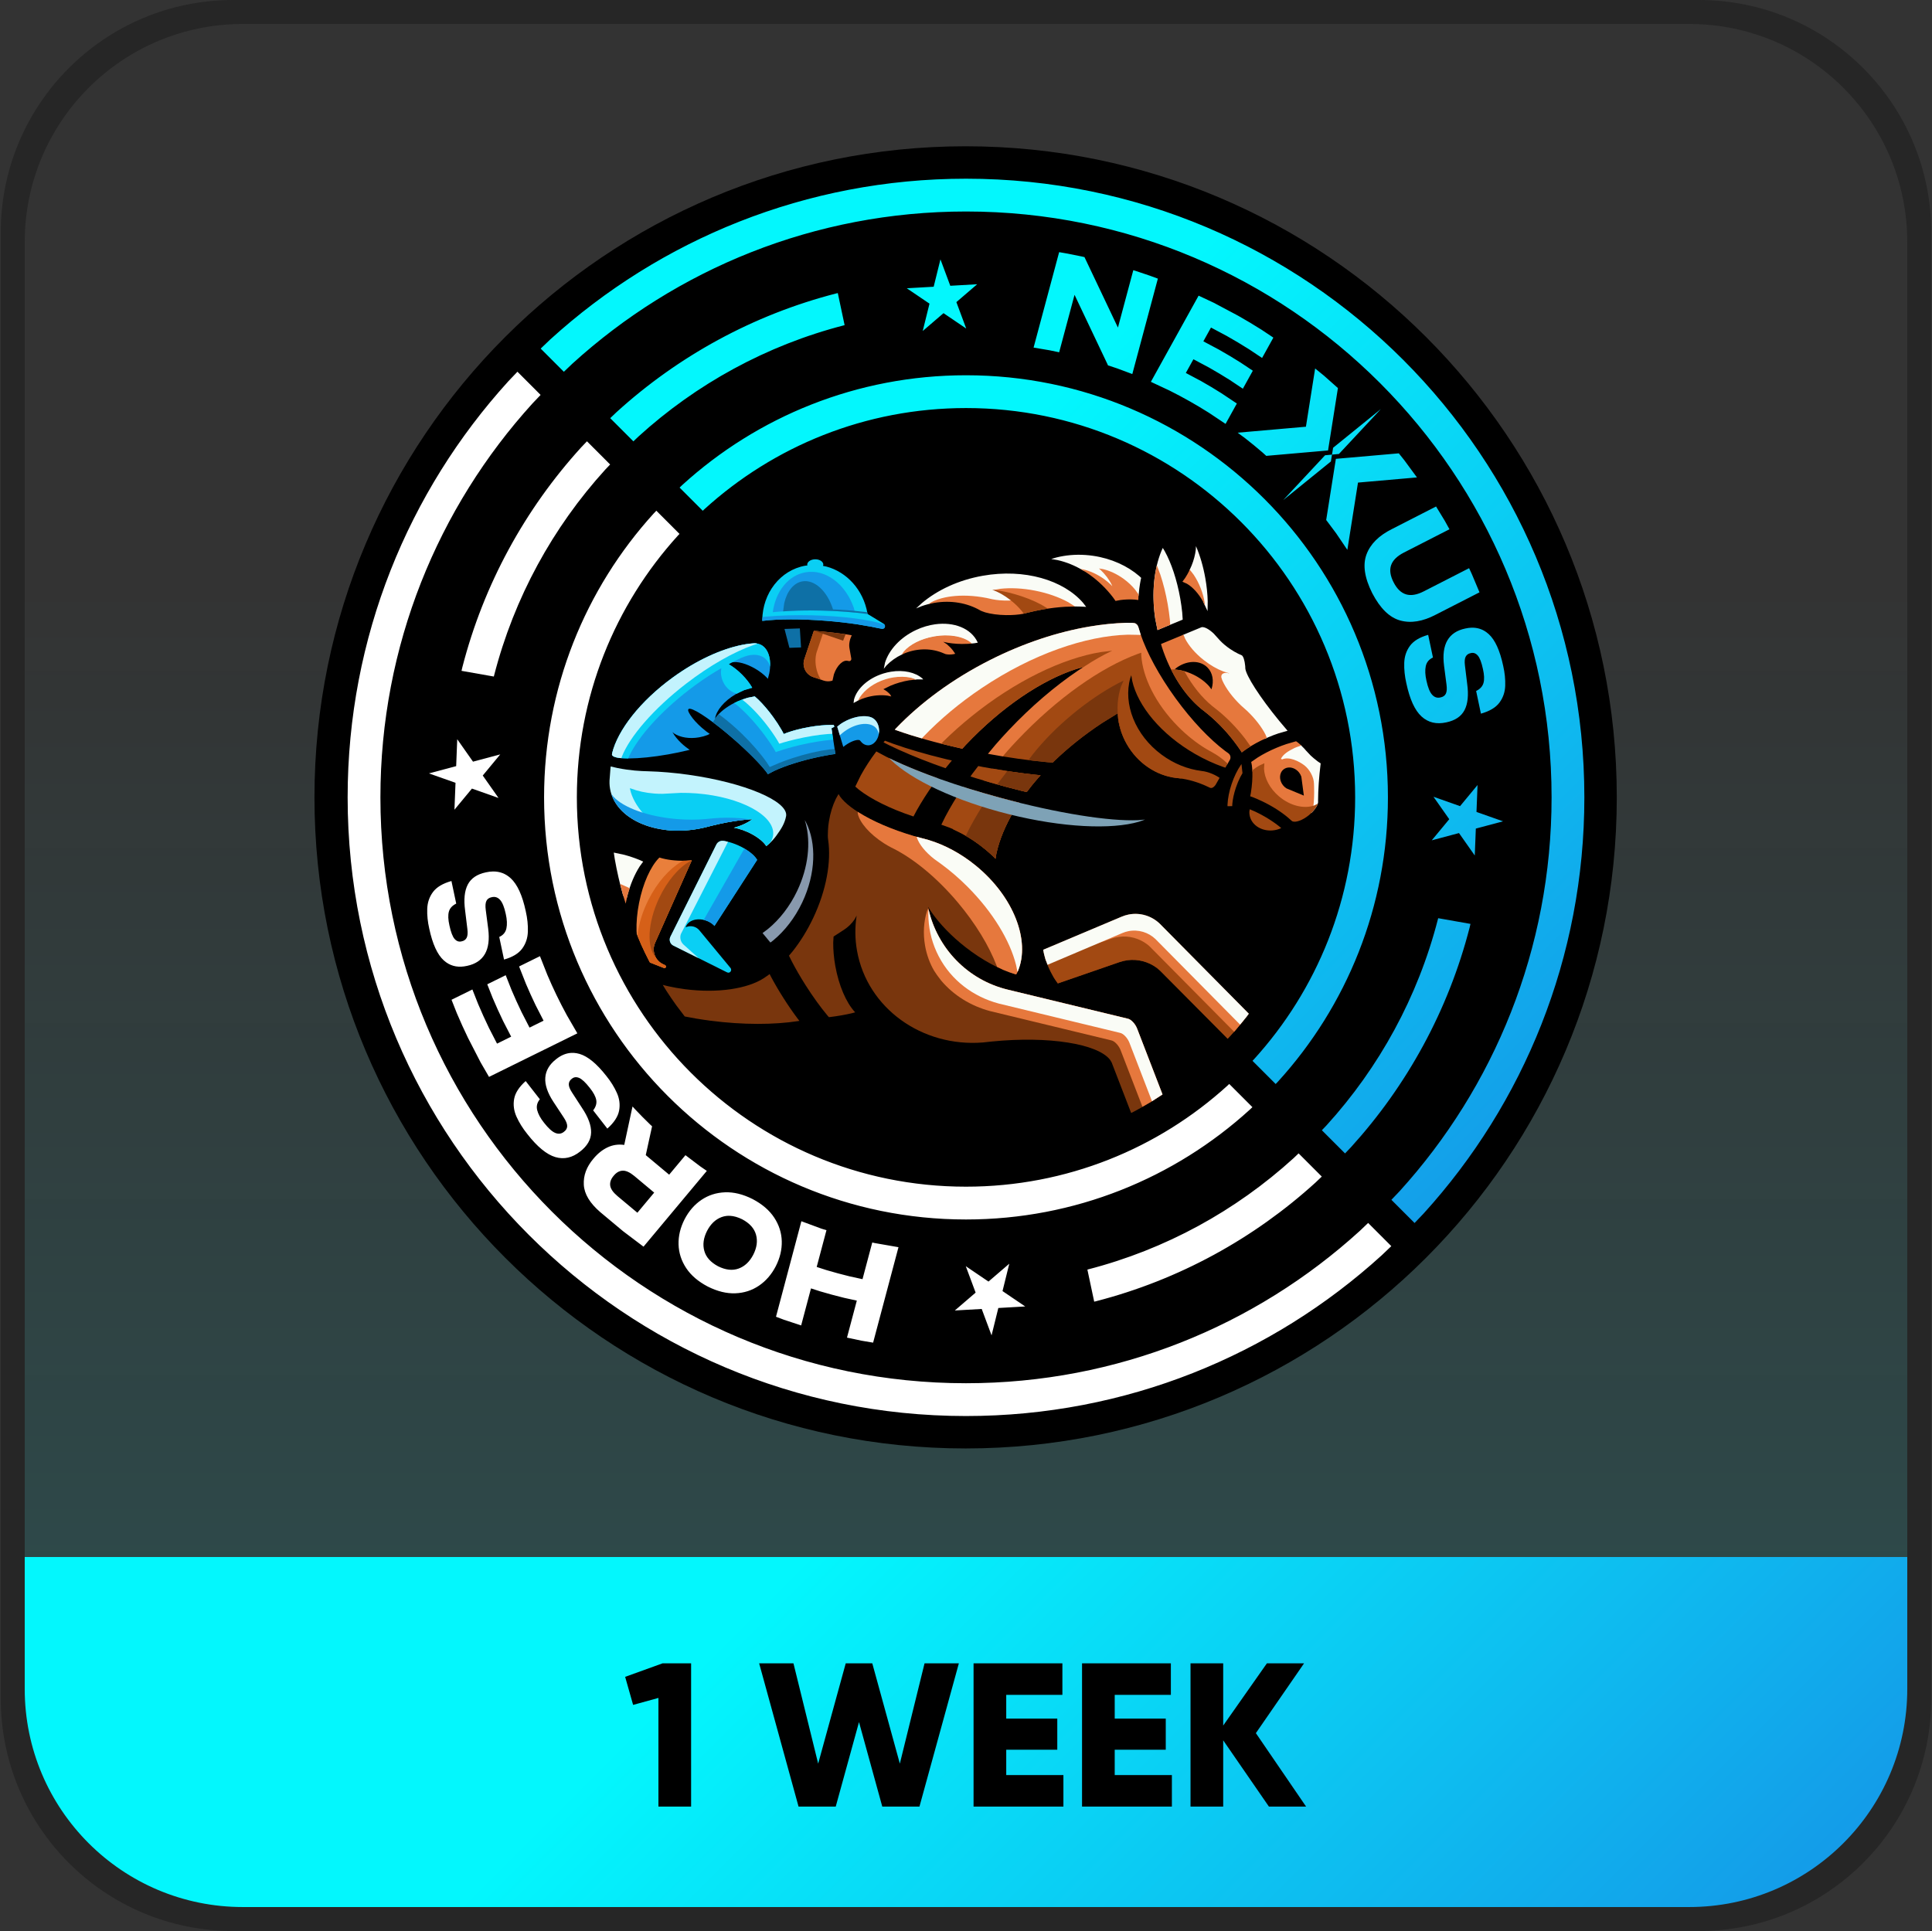 <svg xmlns="http://www.w3.org/2000/svg" xmlns:xlink="http://www.w3.org/1999/xlink" width="2562" height="2561"><rect width="100%" height="100%" fill="#333333" stroke="none"/><defs><linearGradient x1="-537.5" y1="-849" x2="-537.5" y2="1682" gradientUnits="userSpaceOnUse" spreadMethod="reflect" id="fill0"><stop offset="0" stop-color="#03F7FD" stop-opacity="0"></stop><stop offset="0.3" stop-color="#03F7FD" stop-opacity="0"></stop><stop offset="1" stop-color="#03F7FD" stop-opacity="0.149"></stop></linearGradient><linearGradient x1="-1283.75" y1="690.75" x2="208.75" y2="2183.25" gradientUnits="userSpaceOnUse" spreadMethod="reflect" id="fill1"><stop offset="0" stop-color="#03F7FD"></stop><stop offset="0.35" stop-color="#03F7FD"></stop><stop offset="0.95" stop-color="#149AE8"></stop><stop offset="1" stop-color="#149AE8"></stop></linearGradient><linearGradient x1="-1101.25" y1="-626.75" x2="283.25" y2="757.75" gradientUnits="userSpaceOnUse" spreadMethod="reflect" id="fill2"><stop offset="0" stop-color="#03F7FD"></stop><stop offset="0.35" stop-color="#03F7FD"></stop><stop offset="0.95" stop-color="#149AE8"></stop><stop offset="1" stop-color="#149AE8"></stop></linearGradient></defs><g transform="translate(1818 864)"><path d="M-1803-547.129C-1803-713.848-1667.85-849-1501.13-849L426.129-849C592.848-849 728-713.848 728-547.129L728 1380.13C728 1546.84 592.848 1682 426.129 1682L-1501.13 1682C-1667.85 1682-1803 1546.84-1803 1380.13Z" fill="url(#fill0)" fill-rule="evenodd"></path><path d="M-1794 1201 719 1201 719 1391.88C719 1547.14 593.269 1673 438.172 1673L-1513.17 1673C-1668.27 1673-1794 1547.14-1794 1391.88L-1794 1201Z" fill="url(#fill1)" fill-rule="evenodd"></path><path d="M-1508.8-864 434.802-864C605.015-864 743-725.961 743-555.681L743 1388.68C743 1558.96 605.015 1697 434.802 1697L-1508.8 1697C-1679.01 1697-1817 1558.96-1817 1388.68L-1817-555.681C-1817-725.961-1679.01-864-1508.8-864ZM-1496.07-832.194C-1655.76-832.194-1785.21-702.693-1785.21-542.947L-1785.21 1375.95C-1785.21 1535.69-1655.76 1665.19-1496.07 1665.19L422.072 1665.19C581.756 1665.19 711.206 1535.69 711.206 1375.95L711.206-542.947C711.206-702.693 581.756-832.194 422.072-832.194L-1496.07-832.194Z" fill="#262626" fill-rule="evenodd"></path><path d="M-239.264 1342-195.939 1342-195.939 1424.51-137.991 1342-88.708 1342-152.613 1434.56-86 1532-135.283 1532-195.939 1444.06-195.939 1532-239.264 1532ZM-383.119 1342-265.327 1342-265.327 1383.8-339.793 1383.8-339.793 1415.29-272.097 1415.29-272.097 1456.54-339.793 1456.54-339.793 1490.2-263.974 1490.2-263.974 1532-383.119 1532ZM-526.973 1342-409.182 1342-409.182 1383.8-483.648 1383.8-483.648 1415.29-415.952 1415.29-415.952 1456.54-483.648 1456.54-483.648 1490.2-407.828 1490.2-407.828 1532-526.973 1532ZM-811.297 1342-765.805 1342-733.041 1475-696.485 1342-661.283 1342-624.727 1475-591.962 1342-546.47 1342-598.731 1532-648.014 1532-678.884 1419.9-709.753 1532-759.036 1532ZM-939.446 1342-901.536 1342-901.536 1532-944.862 1532-944.862 1387.87-978.439 1397.1-989 1359.91Z" fill-rule="evenodd"></path><path d="M-1401 193.5C-1401-283.398-1014.4-670-537.5-670-60.602-670 326-283.398 326 193.5 326 670.398-60.602 1057-537.5 1057-1014.4 1057-1401 670.398-1401 193.5Z" fill-rule="evenodd"></path><path d="M89.12 353.745 131.979 361.307 130.899 365.992C102.555 476.233 47.673 575.816-26.526 657.512L-34.357 665.732-65.091 634.976-58.699 628.266C10.823 551.72 62.246 458.414 88.803 355.121ZM141.354 177.123 139.948 212.835 175.199 225.277 139.079 234.905 137.673 270.616 116.756 240.855 80.636 250.484 103.829 222.463 82.911 192.702 118.162 205.145ZM132.857-31.509C140.357-31.828 147.033-29.891 152.887-25.7 154.002-24.902 155.087-24.021 156.143-23.06 164.585-15.364 170.989-1.33 175.355 19.043 177.445 28.191 178.343 36.994 178.048 45.451 177.754 53.908 175.191 61.382 170.361 67.874 165.531 74.365 157.357 79.237 145.839 82.488L139.484 52.416C144.77 49.817 148.031 46.239 149.268 41.684 150.505 37.13 150.263 31.047 148.545 23.437 146.608 14.418 144.298 8.393 141.614 5.361 138.93 2.329 135.84 1.269 132.343 2.18 129.256 2.757 127.035 4.294 125.68 6.79 124.324 9.287 123.971 13.171 124.62 18.443L127.624 43.042C129.638 57.767 128.471 69.327 124.123 77.722 119.775 86.117 111.744 91.547 100.03 94.01 86.924 96.94 75.932 94.341 67.053 86.213 58.174 78.085 51.483 63.471 46.978 42.373L46.941 42.198C44.796 32.764 43.863 23.755 44.142 15.172 44.42 6.589 46.945-0.956 51.716-7.463 56.486-13.971 64.538-18.828 75.87-22.035L82.225 8.038C76.992 10.409 73.817 14.219 72.701 19.467 71.585 24.716 71.867 31.086 73.55 38.578 75.489 47.665 78.004 53.921 81.094 57.347 84.184 60.773 87.865 61.983 92.138 60.976 95.616 60.312 98.008 58.655 99.313 56.006 100.618 53.356 100.9 49.266 100.16 43.735L96.941 18.998C95.127 4.7 96.6-6.536 101.361-14.71 106.123-22.884 114.03-28.128 125.083-30.44 127.766-31.047 130.357-31.403 132.857-31.509ZM86.347-192.272 97.923-173.269 104.12-162.069 43.851-131.244C34.735-126.595 29.039-121.013 26.765-114.496 24.491-107.98 25.565-100.413 29.988-91.797 34.416-83.083 39.94-77.731 46.558-75.741 53.177-73.751 61.038-75.093 70.142-79.767L130.145-110.456 133.758-102.657 143.944-78.432 85.967-48.779C68.748-39.721 53.034-37.151 38.826-41.071 24.618-44.991 12.243-57.078 1.703-77.331-8.525-97.744-11.065-114.86-5.917-128.68-0.769-142.5 10.516-153.739 27.94-162.399ZM-51.649-261.062-53.135-251.977-116.414-200.692-60.84-260.209ZM36.935-262.772 44.174-253.737 61.009-230.823-17.178-223.977-31.299-134.754-46.194-156.768-59.357-174.353-46.52-255.465ZM13.103-321.446-42.471-261.929-51.662-261.076-50.176-270.161ZM-536.945-366.321C-227.967-366.321 22.509-115.664 22.509 193.537 22.509 338.475-32.527 470.549-122.827 569.973L-126.351 573.672-157.085 542.916-155 540.728C-71.716 449.028-20.955 327.215-20.955 193.537-20.955-91.642-251.972-322.825-536.945-322.825-670.526-322.825-792.251-272.028-883.884-188.684L-886.071-186.597-916.805-217.353-913.109-220.88C-813.757-311.245-681.778-366.321-536.945-366.321ZM-74.013-375.314-62.307-365.777-43.799-349.334-56.896-266.584-138.829-259.411-143.888-263.988C-151.277-270.354-158.834-276.551-166.555-282.572L-176.775-290.145-86.238-298.072ZM-228.543-471.888-208.357-462.415-201.605-458.823-176.217-445.316C-165.684-439.37-155.334-433.181-145.171-426.757L-129.408-416.239-144.361-389.242-161.601-400.745C-171.337-406.899-181.253-412.829-191.344-418.526L-212.126-429.583-222.246-411.314-201.614-400.337C-191.823-394.81-182.202-389.056-172.755-383.085L-156.644-372.335-169.858-348.479-187.273-360.099C-196.343-365.832-205.581-371.356-214.982-376.663L-235.417-387.535-245.483-369.363-225.197-358.571C-216.095-353.432-207.15-348.083-198.368-342.532L-177.826-328.826-192.786-301.819-214.803-316.51C-231.516-327.073-248.846-336.867-266.758-345.83L-266.907-345.9-291.846-357.603ZM-707.006-475.313-697.969-432.765-698.412-432.663C-801.631-406.086-894.869-354.627-971.36-285.055L-978.065-278.658-1008.8-309.414-1000.58-317.251C-918.947-391.503-819.437-446.425-709.275-474.789ZM-570.892-520.036-557.835-484.985-522.18-487.026-549.766-463.324-536.708-428.274-566.814-448.675-594.399-424.972-585.42-461.283-615.526-481.684-579.871-483.724ZM-413.484-529.588-402.245-527.62C-396.128-526.469-390.012-525.238-383.895-523.926L-379.682-522.966-379.749-522.718-335.525-429.549-315.145-505.661-311.017-504.384C-305.065-502.46-299.153-500.466-293.281-498.402L-282.564-494.483-312.78-381.632-312.725-381.515-312.824-381.468-316.454-367.913-336.589-375.421-348.927-379.495-348.839-379.824-393.063-472.994-413.464-396.8-426.185-399.445-447.374-403.018ZM-536.945-627C-84.102-627 283-259.633 283 193.537 283 405.961 202.338 599.531 69.993 745.248L57.844 758 27.11 727.244 37.82 716.002C163.15 578.01 239.536 394.7 239.536 193.537 239.536-235.611-108.106-583.504-536.945-583.504-737.963-583.504-921.14-507.063-1059.03-381.643L-1070.27-370.925-1101-401.681-1088.26-413.839C-942.645-546.28-749.215-627-536.945-627Z" fill="url(#fill2)" fill-rule="evenodd"></path><path d="M-479.601 811.972-488.58 848.283-458.474 868.684-494.129 870.724-503.108 907.036-516.164 871.985-551.82 874.026-524.234 850.324-537.291 815.273-507.186 835.675ZM-755.307 755.651-728.657 765.525-722.039 767.532-734.992 816.28-722.098 820.447C-712 823.443-701.816 826.198-691.553 828.707L-674.231 832.495-661.301 783.829-658.205 784.566-626.536 790.08-660.171 916.669-675.657 914.07-694.824 910.001-681.785 860.924-698.503 857.268C-709.227 854.646-719.87 851.767-730.421 848.637L-742.548 844.718-755.598 893.835-778.455 886.295-788.965 882.328ZM-849.784 748.488C-851.465 748.394-853.112 748.44-854.725 748.626-856.876 748.874-858.967 749.37-860.998 750.114-869.122 753.09-875.589 759.217-880.398 768.495-885.133 777.809-886.344 786.638-884.031 794.981-881.718 803.323-875.619 810.134-865.734 815.412-855.69 820.379-846.606 821.374-838.482 818.398-830.357 815.421-823.891 809.294-819.083 800.017-814.347 790.702-813.135 781.873-815.449 773.531-817.762 765.188-823.861 758.378-833.745 753.099-839.395 750.305-844.741 748.768-849.784 748.488ZM-856.593 717.285C-844.981 716.83-832.773 719.823-819.969 726.263-807.28 732.929-797.74 741.117-791.347 750.829-784.954 760.541-781.608 770.974-781.308 782.129-781.009 793.284-783.656 804.359-789.249 815.354-794.924 826.308-802.379 834.911-811.615 841.164-820.85 847.417-831.274 850.771-842.886 851.226-854.499 851.681-866.707 848.688-879.511 842.248-892.2 835.583-901.74 827.394-908.133 817.682-914.526 807.971-917.872 797.538-918.172 786.383-918.471 775.228-915.824 764.152-910.231 753.157-904.557 742.204-897.101 733.601-887.866 727.348-878.63 721.095-868.206 717.741-856.593 717.285ZM-992.463 688.609C-993.568 688.672-994.641 688.858-995.679 689.166-998.796 690.09-1001.61 692.115-1004.13 695.241-1007.8 699.485-1009.37 703.809-1008.84 708.213-1008.3 712.617-1005.08 717.317-999.162 722.312L-972.782 744.377-950.485 717.681-976.866 695.616C-982.84 690.691-988.039 688.355-992.463 688.609ZM-95.935 665.657-65.201 696.413-73.415 704.251C-155.053 778.503-254.563 833.425-364.725 861.789L-366.993 862.313-376.031 819.765-375.587 819.662C-272.369 793.086-179.131 741.627-102.64 672.055ZM-979.2 603.439-976.251 606.728C-969.604 613.791-962.795 620.685-955.83 627.406L-953.282 629.75-954.79 636.642-954.801 636.64-961.659 667.977-960.065 669.311-930.641 693.922-922.83 684.57-909.026 668.042-889.16 683.077-880.685 688.877-880.945 689.189-880.945 689.189-964.609 789.36-965.284 788.898-991.789 768.838-1022.05 743.526C-1035.9 731.571-1043.15 719.481-1043.82 707.255-1044.49 695.029-1040.24 683.516-1031.06 672.716-1025.46 665.968-1019.23 660.959-1012.36 657.69-1005.49 654.42-998.104 653.335-990.209 654.433L-979.882 606.436-979.85 606.462ZM-1060.52 532.393C-1058.22 532.263-1055.89 532.397-1053.53 532.795-1052.18 533.023-1050.83 533.337-1049.46 533.737-1038.54 536.939-1026.68 546.71-1013.87 563.051-1008 570.332-1003.36 577.824-999.928 585.529-996.499 593.233-995.532 601.049-997.025 608.976-998.518 616.903-1003.71 624.84-1012.61 632.788L-1031.43 608.629C-1027.83 603.989-1026.47 599.359-1027.35 594.738-1028.23 590.118-1031.11 584.774-1035.97 578.709-1041.64 571.477-1046.34 567.09-1050.07 565.547-1053.79 564.004-1057.03 564.406-1059.76 566.751-1062.27 568.618-1063.59 570.966-1063.72 573.794-1063.84 576.623-1062.46 580.257-1059.58 584.696L-1046.15 605.418C-1037.92 617.727-1033.91 628.592-1034.14 638.013-1034.37 647.434-1039.2 655.809-1048.61 663.137-1059.07 671.492-1070.06 673.97-1081.56 670.571-1093.06 667.172-1105.43 657.007-1118.68 640.078L-1118.79 639.937C-1124.83 632.424-1129.6 624.762-1133.1 616.951-1136.59 609.141-1137.63 601.279-1136.19 593.364-1134.76 585.449-1129.67 577.578-1120.92 569.751L-1102.1 593.911C-1105.75 598.322-1106.93 603.123-1105.64 608.313-1104.35 613.502-1101.31 619.085-1096.54 625.061-1090.83 632.352-1085.85 636.857-1081.58 638.575-1077.32 640.293-1073.49 639.767-1070.11 636.997-1067.28 634.881-1065.86 632.352-1065.85 629.408-1065.84 626.464-1067.37 622.677-1070.45 618.045L-1084.13 597.295C-1092 585.28-1095.58 574.571-1094.89 565.167-1094.19 555.763-1089.4 547.609-1080.5 540.705-1074.09 535.555-1067.43 532.785-1060.52 532.393ZM-1101.97 404.106-1092.25 428.739C-1084.54 446.954-1075.89 464.89-1066.28 482.474L-1066.2 482.617-1052.38 506.463-1169.51 564.227-1180.69 544.926-1184.19 538.122-1197.35 512.538C-1202.62 501.643-1207.59 490.651-1212.28 479.575L-1219.24 461.938-1191.57 448.293-1183.96 467.581C-1179.47 478.193-1174.7 488.723-1169.66 499.161L-1158.89 520.104-1140.16 510.87-1150.86 490.079C-1155.75 479.951-1160.38 469.734-1164.73 459.437L-1171.84 441.412-1147.39 429.355-1139.71 448.838C-1135.52 458.724-1131.08 468.534-1126.38 478.259L-1115.79 498.852-1097.17 489.667-1107.68 469.225C-1112.23 459.809-1116.53 450.31-1120.58 440.738L-1129.65 417.756ZM-1164.29 291.79C-1155.28 291.666-1147.46 294.642-1140.83 300.718-1131.98 308.819-1125.31 323.383-1120.82 344.41L-1120.78 344.585C-1118.64 353.987-1117.71 362.966-1117.99 371.52-1118.27 380.074-1120.78 387.594-1125.54 394.079-1130.29 400.565-1138.32 405.405-1149.61 408.602L-1155.95 378.63C-1150.73 376.267-1147.57 372.47-1146.45 367.239-1145.34 362.008-1145.62 355.659-1147.3 348.193-1149.23 339.137-1151.74 332.901-1154.82 329.487-1157.9 326.072-1161.57 324.867-1165.82 325.87-1169.29 326.532-1171.68 328.183-1172.98 330.823-1174.28 333.464-1174.56 337.541-1173.82 343.053L-1170.61 367.707C-1168.8 381.956-1170.27 393.155-1175.02 401.302-1179.76 409.448-1187.64 414.673-1198.66 416.978-1209.35 419.398-1218.59 417.823-1226.37 412.254-1227.48 411.459-1228.56 410.581-1229.61 409.623-1238.03 401.953-1244.41 387.966-1248.76 367.662-1250.85 358.545-1251.74 349.772-1251.45 341.343-1251.15 332.914-1248.6 325.466-1243.79 318.996-1238.97 312.526-1230.82 307.671-1219.35 304.43L-1213.01 334.401C-1218.28 336.992-1221.53 340.557-1222.76 345.097-1224 349.636-1223.76 355.698-1222.04 363.282-1220.11 372.271-1217.81 378.276-1215.14 381.298-1212.46 384.32-1209.38 385.377-1205.9 384.468-1202.82 383.893-1200.6 382.361-1199.25 379.873-1197.9 377.385-1197.55 373.514-1198.2 368.26L-1201.19 343.743C-1203.2 329.068-1202.04 317.548-1197.7 309.181-1193.37 300.814-1185.37 295.403-1173.69 292.947-1170.43 292.217-1167.29 291.831-1164.29 291.79ZM-1211.67 116.384-1190.76 146.144-1154.64 136.516-1177.83 164.537-1156.91 194.298-1192.16 181.855-1215.36 209.876-1213.95 174.165-1249.2 161.723-1213.08 152.095ZM-947.649-186.672-916.915-155.916-919-153.727C-1002.28-62.028-1053.04 59.785-1053.04 193.463-1053.04 478.642-822.028 709.825-537.055 709.825-403.474 709.825-281.748 659.028-190.115 575.684L-187.929 573.597-157.195 604.353-160.891 607.88C-260.243 698.245-392.222 753.321-537.055 753.321-846.033 753.321-1096.51 502.664-1096.51 193.463-1096.51 48.525-1041.47-83.549-951.173-182.973ZM-1039.64-278.732-1008.91-247.976-1015.3-241.266C-1084.82-164.72-1136.25-71.414-1162.8 31.879L-1163.12 33.255-1205.98 25.692-1204.9 21.008C-1176.56-89.233-1121.67-188.816-1047.47-270.512ZM-1131.84-371-1101.11-340.244-1111.82-329.003C-1237.15-191.01-1313.54-7.701-1313.54 193.463-1313.54 622.611-965.894 970.504-537.055 970.504-336.037 970.504-152.86 894.063-14.967 768.643L-3.734 757.925 27 788.681 14.257 800.839C-131.354 933.28-324.785 1014-537.055 1014-989.898 1014-1357 646.633-1357 193.463-1357-18.961-1276.34-212.531-1143.99-358.248Z" fill="#FFFFFF" fill-rule="evenodd"></path><path d="M-93.359 123.865-88.563 128.632-86.172 131.386-79.866 138.085C-77.067 140.697-73.851 143.382-70.328 146.003L-66.665 148.436-66.678 148.526C-68.938 166.72-70.052 183.745-70.106 197.976-69.953 199.793-70.1 201.401-71.178 203.698-72.589 206.879-75.199 210.47-78.712 213.916L-79.181 214.332-78.744 211.932C-77.712 205.073-77.075 196.799-77.004 187.887-76.98 184.917-77.021 182.016-77.119 179.214L-77.262 175.589C-77.433 167.05-81.965 157.913-90.16 151.38-99.994 143.541-112.309 141.68-121.439 145.74L-123.065 146.699-122.2 144.456C-119.085 138.403-111.958 131.948-102.543 127.357-100.66 126.439-98.775 125.639-96.909 124.956ZM-224.486-32.235C-220.665-32.825-214.639-29.552-208.521-23.738L-200.101-14.462C-196.578-10.724-191.939-6.797-186.551-3.155-182.958-0.726-179.373 1.345-175.965 3.013L-171.167 5.172C-169.099 6.752-167.478 11.97-166.803 18.884-166.699 20.279-166.599 20.604-166.623 22.321-165.82 31.841-147.382 60.709-121.505 92.206L-110.572 105.134-122.47 108.585C-126.87 110.054-131.354 111.744-135.871 113.653L-140.479 115.758-144.229 109.93C-147.197 105.57-150.714 100.962-155.33 95.857-164.562 85.647-184.089 71.136-191.816 61.252-199.544 51.369-198.481 43.223-201.695 36.556-204.91 29.888-206.976 25.255-211.103 21.247-215.229 17.239-220.625 17.599-226.454 12.51-232.284 7.422-241.287-2.237-246.081-9.283L-248.784-14.291-249.387-21.911ZM-636.417 26.833C-619.694 24.139-604.154 27.675-594.798 35.878L-593.759 37.055-602.025 37.101-604.375 37.367-609.529 35.629C-616.674 34.056-624.74 33.846-633.101 35.193-636.446 35.731-639.838 36.519-643.237 37.569-658.534 42.292-670.72 51.309-677.427 61.622L-679.103 64.671-680.07 65.044-686.102 68.417-685.537 63.897C-681.814 49.437-666.948 35.507-646.552 29.209-643.153 28.16-639.761 27.372-636.417 26.833ZM-577.976-36.037C-553.022-39.477-530.315-30.8-521.665-12.339L-521.4-11.655-526.017-10.875-530.326-10.476-535.54-14.251C-545.881-20.141-562.026-22.365-579.355-19.31-596.684-16.254-611.095-8.642-618.797 0.429L-620.935 3.587-621.79 3.937C-629.827 7.703-636.8 12.751-642.526 18.657L-646.021 22.981-644.368 14.761C-639.015-2.205-624.195-18.654-603.243-28.47-594.863-32.396-586.295-34.89-577.976-36.037ZM-232.056-139.641-231.889-139.305C-226.765-127.518-222.424-112.985-219.608-97.014-217.73-86.367-216.708-76.089-216.468-66.618L-216.68-53.326-216.908-54.021-221.865-64.61-223.757-73.663C-224.598-76.803-225.636-79.989-226.877-83.183-229.359-89.572-232.416-95.389-235.818-100.439L-240.923-107.111-237.841-113.918C-234.927-121.129-233.083-128.248-232.297-134.823ZM-276.029-137.321-273.495-133.079C-264.87-117.576-257.314-95.39-252.871-70.196-251.761-63.897-250.898-57.709-250.271-51.695L-249.633-42.26-283.065-28.369-286.155-44.041C-291.021-77.653-287.725-109.098-277.879-133.24ZM-514.75-100.414C-459.513-110.154-407.93-94.754-381.716-64.466L-377.635-59.12-378.465-59.2C-382.624-59.497-386.969-59.654-391.47-59.666L-394.049-59.59-394.178-59.771C-395.417-61.016-397.908-62.09-405.408-62.477-416.645-62.797-441.134-58.085-457.883-57.959-474.631-57.834-493.045-59.323-505.899-61.726-518.752-64.129-525.25-71.138-535.004-72.377-544.759-73.617-557.099-70.126-564.427-69.162-571.755-68.199-574.535-68.301-578.97-66.598-581.187-65.747-583.25-64.578-585.235-63.249L-585.489-63.061-587.865-62.538C-590.562-61.824-593.199-61.005-595.77-60.086L-603.17-57.086-595.778-63.916C-575.099-81.438-546.972-94.733-514.75-100.414ZM-408.125-126.54C-395.594-128.66-382.126-128.873-368.32-126.848-344.158-123.304-322.96-113.493-307.276-100.036L-304.709-97.628-305.262-95.231C-305.994-91.514-306.618-87.713-307.131-83.837L-308.136-73.92-315.068-82.747-341.924-78.406-365.693-99.075-378.411-106.303-380.676-106.794-380.939-106.968C-392.307-113.874-404.145-118.673-415.763-121.213L-423.985-122.617-417.339-124.598C-414.333-125.361-411.259-126.01-408.125-126.54Z" fill="#FAFCF6" fill-rule="evenodd"></path><path d="M-777.686-29.868-757.328-30.579-755.735-5.333-771.162-4.794-777.686-29.868Z" fill="#0E70A6" fill-rule="evenodd"></path><path d="M-741.078-121.648C-739.802-122.019-738.398-122.229-736.922-122.239-731.02-122.278-726.214-119.105-726.188-115.152L-726.661-113.544-722.13-112.603C-695.324-105.559-673.215-81.901-667.723-50.752L-667.647-49.837-646.199-36.764C-644.426-35.684-643.864-33.37-644.945-31.597-646.026-29.825-648.057-29.905-650.112-30.344L-653.966-31.042C-656.612-31.627-659.366-32.199-662.222-32.756L-666.56-33.502-666.56-33.502-680.487-35.898C-693.373-37.849-707.58-39.487-722.535-40.668-756.185-43.326-786.456-43.105-806.644-40.601L-807.102-40.535-807.147-41.794C-806.748-77.198-783.442-107.886-750.06-113.772L-747.282-114.106-747.561-115.008C-747.581-117.973-744.906-120.536-741.078-121.648Z" fill="#0ACFF4" fill-rule="evenodd"></path><path d="M-749.892-104.989C-723.199-109.695-696.642-89.31-685.792-57.898L-684.156-51.566-686.052-51.785C-699.026-53.02-713.302-53.869-728.3-54.22-750.797-54.748-771.723-54.08-789.106-52.505L-793.188-52.086-793.15-52.695C-789.253-79.631-772.772-100.954-749.892-104.989Z" fill="#149AE8" fill-rule="evenodd"></path><path d="M-754.081-92.939C-737.745-95.819-720.876-79.857-713.419-55.998-713.401-55.924-713.383-55.85-713.365-55.776L-704.946-55.435C-692.581-54.716-680.992-53.66-670.565-52.341L-668.025-51.967C-667.924-51.562-667.823-51.157-667.723-50.752L-667.647-49.837-667.261-49.601-667.641-49.658C-684.931-52.046-705.803-53.693-728.3-54.221-743.298-54.572-757.598-54.393-770.615-53.767L-779.489-53.162-778.485-60.947-778.485-60.947-777.948-64.374C-774.386-79.697-765.75-90.881-754.081-92.939Z" fill="#0E70A6" fill-rule="evenodd"></path><path d="M-806.79-45.664-801.353-46.23C-784.138-47.809-763.415-48.481-741.137-47.959-700.293-47.001-664.857-42.28-646.776-36.124L-645.328-35.572-644.502-34.44C-644.275-33.505-644.405-32.484-644.945-31.598-646.025-29.825-648.023-29.713-650.112-30.344L-653.966-31.043C-656.612-31.627-659.366-32.199-662.221-32.756L-666.56-33.502-666.56-33.502-680.487-35.899C-693.373-37.849-707.58-39.487-722.535-40.668-756.185-43.326-786.456-43.105-806.644-40.601L-807.102-40.535C-807.117-40.955-807.132-41.374-807.146-41.794Z" fill="#149AE8" fill-rule="evenodd"></path><path d="M-738.791-27.324-735.537-27.129C-720.582-25.948-706.375-24.31-693.49-22.36L-688.536-21.507-690.479-16.601C-691.633-12.807-692.053-9.182-691.799-6.388L-691.555-4.445-689.102 9.464C-688.825 11.04-689.877 12.542-691.453 12.82L-693.369 12.586C-699.699 10.44-708.105 18.36-712.146 30.276L-714.004 38.583-714.861 38.912C-718.357 39.881-722.169 39.852-725.867 38.611L-739.511 34.034C-749.373 30.725-754.685 20.048-751.376 10.186Z" fill="#E6783D" fill-rule="evenodd"></path><path d="M-738.791-27.324-735.537-27.13-725.896-26.202-734.102-1.842C-736.542 4.265-737.311 12.243-735.829 20.645-734.718 26.946-732.499 32.591-729.611 37.088L-729.341 37.446-739.511 34.034C-749.373 30.725-754.685 20.048-751.376 10.186Z" fill="#A24912" fill-rule="evenodd"></path><path d="M-738.008-27.277-735.537-27.129C-728.06-26.539-720.769-25.834-713.737-25.033L-696.664-22.779-699.964-14.287Z" fill="#79360D" fill-rule="evenodd"></path><path d="M-680.369 86.632C-672.577 85.179-665.624 85.706-661.065 88.096L-660.354 88.613-660.322 88.581-660.304 88.589C-655.291 91.628-651.946 98.434-652.234 106.21-652.618 116.579-659.314 124.749-667.19 124.458-670.144 124.348-672.844 123.065-675.045 120.956L-677.869 117.77C-680.536 116.424-687.284 118.343-694.162 122.597-696.128 123.813-697.918 125.104-699.472 126.398L-699.715 126.636-707.781 99.699-703.605 96.397C-700.359 94.122-696.613 92.044-692.492 90.313-688.371 88.581-684.265 87.359-680.369 86.632Z" fill="#149AE8" fill-rule="evenodd"></path><path d="M-680.369 86.632C-672.577 85.179-665.624 85.706-661.065 88.096L-660.354 88.613-660.322 88.581-660.304 88.589C-655.291 91.628-651.946 98.434-652.234 106.21L-652.936 109.878-653.39 106.802C-653.828 105.352-654.482 103.994-655.362 102.751-662.404 92.813-681.287 94.091-697.539 105.606-699.571 107.045-701.465 108.576-703.211 110.173L-704.305 111.308-707.781 99.699-703.605 96.397C-700.359 94.123-696.613 92.045-692.492 90.313-688.371 88.581-684.265 87.359-680.369 86.632Z" fill="#C3F3FD" fill-rule="evenodd"></path><path d="M-834.02-8.7C-830.576-9.387-827.215-9.929-823.948-10.322-819.684-10.689-817.974-10.999-815.173-10.713-813.193-10.494-811.283-9.97-809.473-9.121-798.613-4.024-794.459 11.35-797.837 28.896L-799.763 36.295-801.072 34.769C-804.958 30.722-810.118 26.648-816.153 23.076-828.224 15.932-840.369 12.824-847.342 14.512-848.504 14.793-849.522 15.207-850.372 15.759L-851.587 17-850.477 17.583C-845.236 20.694-839.578 25.106-834.156 30.523-828.734 35.94-824.317 41.594-821.201 46.831L-820.5 48.162-831.045 51.218C-834.865 52.691-838.75 54.558-842.589 56.814-857.945 65.837-868.217 78.522-869.705 88.874L-869.705 89.165-867.116 85.536C-861.065 78.35-851.432 71.296-839.653 66.078-835.235 64.121-830.83 62.562-826.553 61.395L-817.116 59.613-812.309 63.956C-806.051 70.046-799.257 77.932-792.703 86.971-788.334 92.997-784.485 98.965-781.266 104.597L-778.661 109.495-774.648 107.877C-766.434 104.913-756.371 102.254-745.376 100.315-734.38 98.376-724.014 97.433-715.282 97.409L-712.33 97.51-711.631 99.845-715.389 101.879-710.182 135.965-715.49 136.702C-721.063 137.614-726.805 138.691-732.656 139.935-756.061 144.91-776.785 151.603-791.371 158.402L-799.724 162.773-801.824 159.773C-809.926 149.263-825.401 133.468-844.216 116.995-870.557 93.932-894.716 77.183-902.699 76.046-903.84 75.883-904.65 76.039-905.09 76.541-906.408 78.047-904.201 82.451-899.34 88.757L-895.864 92.833C-893.343 95.595-890.421 98.46-887.195 101.284-885.178 103.05-883.162 104.695-881.184 106.202L-876.82 109.285-879.77 110.797C-883.203 112.135-886.92 113.184-890.843 113.876-903.921 116.182-916.201 113.965-924.149 108.701L-926.355 106.866-923.493 111.395C-920.313 115.793-916.371 120.112-911.759 124.097-909.453 126.089-907.088 127.904-904.699 129.534L-903.302 130.372-905.51 130.962C-913.632 132.968-922.533 134.853-931.904 136.505-971.886 143.555-1005.28 143.702-1006.49 136.833L-1006.23 134.899C-998.797 104.499-969.186 66.015-925.865 34.541-894.359 11.65-861.568-3.198-834.02-8.7Z" fill="#149AE8" fill-rule="evenodd"></path><path d="M-834.02-8.7C-830.576-9.387-827.215-9.929-823.948-10.322-819.683-10.689-817.974-10.999-815.173-10.713-813.193-10.494-811.282-9.97-809.473-9.121-801.328-5.298-796.955 4.305-796.703 16.27L-796.846 20.303-796.887 19.995C-797.827 16.306-799.614 13.016-802.292 10.375-808.986 3.773-819.662 2.791-830.406 6.715L-834.767 8.412C-839.057 10.328-843.453 12.44-847.932 14.739L-851.587 17-850.477 17.583C-845.236 20.694-839.578 25.106-834.156 30.523-828.734 35.94-824.317 41.594-821.2 46.831L-820.5 48.162-831.045 51.218-840.954 56.021-845.438 54.384C-853.509 50.489-859.757 42.584-861.504 32.677-861.854 30.695-862.006 28.727-861.977 26.796L-861.473 22.174-869.978 27.191C-881.226 34.108-892.744 42.036-904.214 50.867-942.448 80.306-971.11 112.818-983.338 138.117L-984.944 141.852-992.901 141.607C-1001.06 140.998-1006.04 139.409-1006.49 136.833L-1006.23 134.899C-998.797 104.5-969.185 66.015-925.865 34.541-894.359 11.65-861.568-3.198-834.02-8.7Z" fill="#0ACFF4" fill-rule="evenodd"></path><path d="M-834.02-8.7C-830.576-9.387-827.215-9.929-823.948-10.322-819.684-10.689-817.974-10.999-815.173-10.713L-813.503-10.247-818.857-8.534C-844.748 0.595-876.53 18.382-908.067 42.665-951.431 76.054-983.042 113.029-993.384 139.606L-994.002 141.495-996.708 141.221C-1002.59 140.441-1006.11 138.979-1006.49 136.833L-1006.23 134.899C-998.797 104.499-969.185 66.015-925.865 34.541-894.359 11.65-861.568-3.198-834.02-8.7Z" fill="#C3F3FD" fill-rule="evenodd"></path><path d="M-864.9 83.256-860.255 86.65C-851.743 93.155-842.881 100.781-834.092 109.301-820.7 122.285-809.378 135.501-800.974 147.484L-797.269 153.252-784.194 147.639C-778.731 145.484-773.02 143.419-767.114 141.477-749.394 135.65-732.43 131.766-717.914 129.893L-711.2 129.302C-710.86 131.523-710.521 133.744-710.182 135.965L-715.49 136.701C-721.063 137.614-726.805 138.691-732.656 139.935-756.061 144.91-776.785 151.603-791.371 158.402L-799.724 162.773-801.824 159.773C-809.926 149.263-825.401 133.468-844.216 116.995-854.094 108.346-863.665 100.585-872.191 94.203L-872.669 93.857-872.31 93.122-868.175 87.02-867.116 85.536-864.9 83.256Z" fill="#0E70A6" fill-rule="evenodd"></path><path d="M-817.116 59.613-812.309 63.956C-806.05 70.046-799.257 77.932-792.703 86.971-788.334 92.997-784.485 98.965-781.266 104.597L-778.661 109.495-774.648 107.877C-766.434 104.913-756.371 102.254-745.375 100.315-734.38 98.376-724.014 97.433-715.282 97.409L-712.33 97.51-711.631 99.845-715.389 101.879-713.072 117.047-714.257 117.103C-726.842 118.107-741.739 120.479-757.496 124.209-768 126.695-777.893 129.549-786.788 132.582L-789.219 133.484-792.137 128.493C-796.704 121.18-802.114 113.444-808.205 105.646-819.626 91.024-831.415 78.779-841.517 70.52L-844.313 68.423-839.653 66.078C-835.235 64.121-830.829 62.562-826.553 61.395L-817.116 59.613Z" fill="#0ACFF4" fill-rule="evenodd"></path><path d="M-817.116 59.613-812.309 63.956C-806.05 70.046-799.257 77.932-792.703 86.971-788.334 92.997-784.485 98.965-781.266 104.597L-778.661 109.495-774.648 107.877C-766.434 104.913-756.371 102.254-745.375 100.315-734.38 98.376-724.014 97.433-715.282 97.409L-712.33 97.51-711.631 99.845-715.389 101.879-714.269 109.211-720.334 109.493C-732.919 110.497-747.816 112.87-763.573 116.599-768.825 117.843-773.925 119.178-778.823 120.581L-784.566 122.377-787.22 117.713C-791.361 110.946-796.302 103.81-801.901 96.642-812.399 83.201-823.347 72.033-832.816 64.584L-833.701 63.95-826.553 61.395-817.116 59.613Z" fill="#C3F3FD" fill-rule="evenodd"></path><path d="M-1008.19 152.511-999.199 154.585C-995.183 155.386-990.956 156.105-986.582 156.72-979.583 157.704-972.872 158.325-966.728 158.608L-958.088 158.91C-941.713 159.369-923.849 160.86-905.244 163.475-830.825 173.934-772.744 198.403-775.516 218.128-777.299 228.012-781.919 235.239-788.565 244.401-791.614 248.604-795.043 252.214-798.402 255.313L-801.881 258.222-802.285 257.481C-806.503 251.33-815.295 244.569-826.454 239.529-830.918 237.513-835.338 235.964-839.509 234.888L-844.92 233.761-843.017 233.3C-834.188 230.77-826.538 227.089-821.129 223.097L-820.509 222.552-828.432 223.057C-838.345 223.951-850.142 225.75-862.685 228.416-866.866 229.304-870.932 230.248-874.844 231.229L-882.027 233.084C-885.475 233.943-888.995 234.692-892.579 235.324-949.928 245.436-1002.05 221.679-1009 182.26-1009.87 177.333-1009.99 172.394-1009.43 167.504L-1008.6 156.551-1008.19 152.511Z" fill="#C3F3FD" fill-rule="evenodd"></path><path d="M-982.602 181.17-981.294 181.766C-972.64 185.106-962.078 187.492-950.578 188.404-946.745 188.708-942.988 188.834-939.348 188.795L-915.337 187.524C-908.448 187.45-901.341 187.688-894.088 188.263-836.061 192.864-790.664 217.307-792.69 242.857-792.943 246.051-793.925 249.111-795.564 252.012L-796.615 253.524-798.402 255.313-801.88 258.222-802.285 257.481C-806.503 251.331-815.295 244.569-826.454 239.529-830.918 237.513-835.338 235.964-839.509 234.888L-844.92 233.761-843.017 233.3C-834.188 230.77-826.538 227.089-821.128 223.097L-820.509 222.552-828.432 223.058C-838.345 223.951-850.141 225.75-862.685 228.416-866.866 229.305-870.932 230.248-874.844 231.229L-882.027 233.084C-885.475 233.943-888.994 234.692-892.579 235.324-906.916 237.852-920.927 238.264-933.987 236.842L-935.631 236.602-937.05 236.156C-945.802 232.433-955.32 225.57-963.806 216.252-973.705 205.382-980.148 193.422-982.314 183.323L-982.602 181.17Z" fill="#0ACFF4" fill-rule="evenodd"></path><path d="M-1007.29 189.029-1004.6 192.473C-991.361 207.114-958.608 219.247-919.559 222.344-906.542 223.376-894.058 223.306-882.629 222.296L-871.944 221.27C-860.515 220.26-848.031 220.19-835.014 221.222L-822.74 222.694-828.432 223.058C-838.345 223.951-850.142 225.75-862.685 228.416-866.866 229.305-870.932 230.248-874.844 231.229L-882.027 233.084C-885.475 233.943-888.995 234.692-892.579 235.324-946.343 244.804-995.517 224.516-1007.18 189.463L-1007.29 189.029Z" fill="#149AE8" fill-rule="evenodd"></path><path d="M-862.894 251.582C-860.73 250.895-858.993 250.934-854.986 251.877-849.944 252.925-844.433 254.716-838.853 257.236-827.693 262.276-818.901 269.038-814.684 275.188L-813.993 276.453-822.783 290.064-822.783 290.064-870.584 364.082-871.279 363.2C-874.13 360.409-877.907 358.1-882.316 356.682-886.725 355.263-891.14 354.937-895.083 355.542-901.656 356.55-906.921 360.145-908.67 365.581L-908.719 365.855-906.622 364.994C-900.944 363.296-894.549 365.021-890.535 369.876L-849.283 419.777C-847.939 421.403-848.167 423.81-849.793 425.154-850.606 425.826-851.614 426.104-852.587 426.012L-854.345 425.345-925.03 390.09C-929.375 387.922-931.141 382.644-928.974 378.299-908.64 337.531-888.307 296.763-867.973 255.995-866.89 253.823-865.028 252.295-862.894 251.582Z" fill="#0ACFF4" fill-rule="evenodd"></path><path d="M-830.839 261.383-824.165 265.796C-820.045 268.885-816.792 272.113-814.683 275.188L-813.993 276.453-822.783 290.064-822.783 290.064-870.584 364.082-871.279 363.2C-874.13 360.409-877.907 358.1-882.316 356.682L-884.924 356.153-830.839 261.383Z" fill="#149AE8" fill-rule="evenodd"></path><path d="M-862.895 251.581C-860.73 250.895-858.993 250.934-854.986 251.876L-852.652 252.508-915.11 374.779C-916.782 379.62-915.523 385.205-911.476 388.847L-891.517 406.805-925.031 390.089C-929.375 387.922-931.141 382.643-928.974 378.298-908.64 337.531-888.307 296.763-867.973 255.995-866.89 253.822-865.028 252.295-862.895 251.581Z" fill="#C3F3FD" fill-rule="evenodd"></path><path d="M-750.908 223.582-749.145 226.615C-735.195 254.134-736.013 294.523-754.155 332.804-764.05 353.684-777.695 370.972-792.945 383.45L-796.382 386.037-806.784 373.454-799.606 368.051C-784.356 355.574-770.712 338.286-760.816 317.405-745.972 286.085-742.726 253.353-749.677 227.413L-750.908 223.582Z" fill="#8899AD" fill-rule="evenodd"></path><path d="M-943.438 273.289-943.122 273.414C-934.395 276.239-922.392 277.83-909.184 277.519L-900.646 277.016-949.257 386.299C-954.13 397.254-949.199 410.086-938.243 414.959L-936.058 415.932-934.927 417.018C-934.712 417.511-934.684 418.087-934.896 418.627-935.319 419.709-936.539 420.242-937.62 419.819L-956.094 412.591-957.411 410.185C-960.963 403.297-964.354 396.302-967.578 389.203L-973.59 375.037-973.907 370.801C-974.248 359.601-973.199 346.9-970.582 333.654-965.346 307.161-955.137 285.072-944.184 273.916L-943.438 273.289Z" fill="#E97F3B" fill-rule="evenodd"></path><path d="M-911.879 277.487-909.184 277.519-900.646 277.016-949.257 386.299C-954.13 397.254-949.199 410.086-938.244 414.959L-936.058 415.932-934.928 417.018C-934.712 417.511-934.684 418.087-934.896 418.627-935.319 419.709-936.539 420.242-937.62 419.819L-956.094 412.591-957.411 410.185C-960.963 403.297-964.354 396.302-967.578 389.203L-972.492 377.625-972.271 373.9C-970.485 359.929-965.714 344.411-957.932 329.048-946.26 306.004-930.3 288.215-914.732 279.004L-911.879 277.487Z" fill="#D66018" fill-rule="evenodd"></path><path d="M-900.729 277.203-949.257 386.299C-951.693 391.776-951.679 397.723-949.686 402.91L-948.012 406.267-948.276 406.072C-960.628 392.586-959.36 359.948-944.037 327.309-933.092 303.995-917.566 286.198-902.932 278.256L-900.729 277.203Z" fill="#A24912" fill-rule="evenodd"></path><path d="M-1004.06 266.721-990.011 269.711C-982.967 271.634-976.266 273.901-969.969 276.485L-965.08 278.714-969.642 284.938C-976.487 295.668-982.231 309.079-986.134 324.182L-986.636 326.588-991.553 323.902-991.949 322.628C-996.297 307.261-999.91 291.528-1002.74 275.461L-1004.06 266.721Z" fill="#FAFCF6" fill-rule="evenodd"></path><path d="M-995.615 308.295-984.915 313.039-983.028 314.147-986.134 324.182-988.278 334.455-991.949 322.628-995.615 308.295Z" fill="#E6783D" fill-rule="evenodd"></path><path d="M-336.059 402.109C-315.432 399.227-294.897 406.894-281.157 421.916L-280.557 422.719-283.718 419.829C-294.742 411.558-308.788 407.643-322.929 409.507-326.464 409.974-330.005 410.801-333.506 412.012L-415.229 440.273-415.243 440.257-421.389 431.076-420.259 430.609-348.392 405.131C-344.313 403.684-340.184 402.686-336.059 402.109ZM-939.118 442.2-932.529 443.859C-925.145 445.53-917.452 446.9-909.524 447.923-865.92 453.551-826.542 447.222-804.961 433.197L-798.773 428.901-797.401 427.82-795.597 431.389C-790.826 440.339-785.221 449.951-778.956 459.798-772.691 469.644-766.359 478.793-760.272 486.907L-757.915 489.912-759.454 490.19C-791.778 495.143-832.419 495.356-875.963 489.69-882.184 488.881-888.316 487.971-894.346 486.967L-909.975 484.077-921.262 469.164C-925.726 462.958-930.047 456.631-934.218 450.19ZM-706.046 189.109-703.81 192.664C-691.014 210.183-653.385 230.941-606.345 244.739L-586.352 250.118C-565.32 256.502-543.796 267.87-524.033 284.02-473.727 325.126-451.502 383.589-468.047 423.647L-470.386 428.328-472.171 427.889C-492.18 421.864-515.407 409.57-537.776 392.086-556.416 377.516-571.703 361.497-582.46 346.167L-587.27 338.751C-587.05 339.937-586.828 341.123-586.607 342.309-574.847 393.225-535.339 435.715-481.061 448.665L-322.664 486.979C-317.966 487.828-312.456 494.047-310.088 500.186L-276.399 587.5-291.46 597.221C-298.441 601.473-305.55 605.552-312.782 609.453L-317.991 612.088-343.851 545.063-346.025 541.464C-362.467 520.365-427.312 509.721-503.057 517.324L-514.703 518.577C-595.221 524.988-668.087 473.083-681.551 396.729-684.243 381.459-684.368 366.294-682.223 351.632L-681.922 350.128-684.724 355.287C-688.361 360.665-693.113 365.419-698.9 369.178L-711.061 377.077-711.061 377.077-712.634 378.098-713.077 386.279C-713.124 395.776-712.263 406.057-710.39 416.678-705.708 443.23-695.811 465.623-684.599 477.899L-683.853 478.563-688.62 479.854C-697.309 481.894-706.911 483.56-717.284 484.827L-718.827 484.98-720.934 482.541C-729.857 471.851-739.81 458.168-749.599 442.783-756.647 431.706-762.859 420.926-767.989 411.05L-771.766 403.47-766.811 397.587C-756.742 384.871-747.476 370.036-739.665 353.555-722.092 316.475-715.632 278.963-719.755 250.199-720.457 245.843-720.238 242.598-720.037 237.402-719.837 232.206-719.39 229.266-718.717 225.082-716.949 214.097-713.76 204.041-709.652 195.587Z" fill="#79360D" fill-rule="evenodd"></path><path d="M-321.398 348.887C-306.25 345.861-290.714 350.649-279.891 361.178L-161.923 480.429-165.307 484.984C-170.262 491.308-175.379 497.509-180.652 503.579L-189.978 513.779-279.261 423.903-283.718 419.829C-294.742 411.558-308.788 407.643-322.929 409.507-326.464 409.973-330.005 410.801-333.507 412.012L-415.23 440.273-415.243 440.257C-419.698 434.527-424.033 427.172-427.653 418.803-430.669 411.828-432.832 404.974-434.119 398.734L-434.572 395.586-330.399 351.658C-327.442 350.411-324.428 349.493-321.398 348.887Z" fill="#A24912" fill-rule="evenodd"></path><path d="M-316.867 358.125C-312.799 357.298-308.707 357.188-304.337 358.101-286.857 361.754-281.786 372.013-254.89 398.628-234.718 418.59-205.76 449.609-174.606 483.393L-169.013 489.473-180.652 503.579-181.396 504.393-290.699 393.974C-292.786 392.066-294.3 390.056-296.961 388.249-307.395 380.42-320.69 376.715-334.075 378.48-337.421 378.921-340.773 379.704-344.087 380.85L-430.669 410.792-431.534 408.493-432.13 406.243-428.145 404.567C-402.629 393.87-378.475 383.88-359.772 376.715-341.068 369.55-329.071 360.608-316.867 358.125ZM-587.003 340.186-586.608 342.309C-574.848 393.225-535.339 435.714-481.061 448.665L-322.664 486.978C-317.967 487.828-312.457 494.047-310.088 500.185L-276.399 587.5-291.46 597.22-303.017 603.85-331.913 528.959C-334.281 522.821-339.792 516.602-344.489 515.752L-505.241 476.913C-530.473 470.135-553.185 456.32-570.012 436.371L-570.038 436.336-575.454 429.156-579.352 423.307C-584.959 413.669-589.12 402.487-591.272 390.281-594.142 374.006-593.033 358.222-588.779 344.54ZM-680.633 212.591-679.752 213.201C-661.469 224.773-635.745 236.115-606.346 244.738L-586.353 250.118C-565.32 256.502-543.796 267.87-524.033 284.019-473.727 325.126-451.502 383.589-468.047 423.647L-470.386 428.328-472.171 427.889C-477.174 426.382-482.377 424.484-487.718 422.211L-495.826 418.286-496.318 416.874C-506.411 390.579-524.166 360.933-548.153 332.518-575.567 300.042-605.931 275.323-632.862 261.609L-636.196 259.949C-639.369 258.3-642.568 256.458-645.753 254.427-664.865 242.245-678.057 226.765-680.494 215.134Z" fill="#E6783D" fill-rule="evenodd"></path><path d="M-321.398 348.887C-306.251 345.861-290.714 350.649-279.891 361.177L-161.923 480.429-165.308 484.983-173.501 494.913-285.566 381.604C-295.016 372.456-308.56 368.317-321.749 370.985-324.386 371.518-327.01 372.324-329.584 373.417L-428.872 415.565-431.535 408.493C-432.613 405.127-433.476 401.854-434.119 398.734L-434.573 395.586-330.399 351.658C-327.442 350.41-324.428 349.493-321.398 348.887ZM-586.693 341.849-586.608 342.309C-574.848 393.225-535.339 435.715-481.061 448.665L-322.664 486.979C-317.967 487.828-312.457 494.047-310.088 500.185L-276.399 587.5-290.351 596.504-320.251 519.011C-322.619 512.872-328.129 506.654-332.827 505.804L-493.579 466.964C-527.222 457.927-556.383 436.379-573.09 404.462-581.444 388.503-585.893 371.463-586.785 354.314-586.787 350.397-587.21 346.901-586.792 342.564ZM-602.354 245.812-586.353 250.118C-565.32 256.502-543.796 267.87-524.033 284.019-473.727 325.126-451.502 383.589-468.047 423.647L-468.742 425.038-470.635 415.714C-478.606 383.795-501.149 345.943-534.914 312.092-546.168 300.809-557.871 290.77-569.653 282.103L-578.983 275.397C-590.723 266.277-598.989 255.972-602.036 247.171Z" fill="#FAFCF6" fill-rule="evenodd"></path><path d="M-110.929 154.133C-112.707 154.505-114.389 155.26-115.864 156.421-121.767 161.065-122.134 170.446-116.684 177.373-115.321 179.105-113.724 180.519-112.002 181.594L-88.982 191.166-92.306 166.097C-92.946 164.171-93.945 162.286-95.308 160.554-99.395 155.359-105.594 153.019-110.929 154.133ZM-99.302 119.094-99.26 119.114C-97.709 120.106-96.004 121.426-94.202 123.028L-92.509 124.71-94.828 125.576C-96.693 126.258-99.186 126.968-101.069 127.886-110.484 132.477-116.293 136.333-119.409 142.386L-117.758 143.117C-108.628 139.058-95.502 145.555-88.472 150.885-81.441 156.214-75.744 166.555-75.574 175.094L-75.431 178.719C-75.333 181.521-75.292 184.422-75.316 187.392-75.351 191.848-75.528 196.144-75.825 200.184L-76.636 207.602-77.306 207.779C-79.742 208.208-82.479 208.395-85.82 208.096-92.502 207.499-103.286 206.013-110.694 202.42-118.102 198.827-125.458 191.607-130.265 186.536-135.073 181.464-137.235 176.847-139.538 171.992-141.841 167.137-143.453 160.976-144.083 157.404-144.713 153.832-143.572 152.842-143.317 150.561L-151.579 155.174C-153.195 156.265-154.991 157.597-156.877 159.05L-157.284 159.371-157.285 159.09C-157.395 156.248-157.613 153.537-157.936 150.979-158.224 149.509-158.512 148.039-158.801 146.569L-150.118 140.586C-142.822 136.018-134.508 131.684-125.473 127.866-120.956 125.957-116.472 124.267-112.072 122.799ZM-238.856 14.111C-245.153 14.782-251.666 17.252-257.555 21.432L-260.45 23.863-252.638 24.879C-247.099 25.981-241.344 27.887-235.658 30.625-227.129 34.733-219.966 40.129-214.696 46L-211.506 50.144-211.325 49.696C-208.085 39.158-209.757 28.377-216.807 21.234-222.446 15.52-230.459 13.216-238.856 14.111ZM-248.616-22.231-246.518-17.172C-241.723-7.756-233.003 2.58-221.495 11.604-212.864 18.373-203.89 23.443-195.603 26.572L-188.259 28.837-188.21 29.115-190.731 28.455C-193.836 28.109-196.395 28.823-197.672 30.678-198.311 31.606-198.568 32.731-198.488 33.971L-197.718 36.611-196.899 38.819C-192.264 49.016-183.656 60.787-172.175 71.715L-164.28 78.767C-153.285 89.231-144.816 100.396-139.818 110.248L-138.029 114.638-145.716 118.151C-155.225 122.837-163.68 128.042-170.662 133.364L-171.287 133.895-172.953 131.239C-175.594 127.304-178.39 123.401-181.341 119.543-193.143 104.112-206.291 90.868-219.964 80.132L-225.205 76.001C-246.832 58.218-265.775 29.351-277.242-5.889L-278.39-9.888ZM-633.492 34.472C-625.13 33.125-617.065 33.336-609.92 34.908L-603.069 37.219-612.454 38.283C-616.507 38.954-620.636 39.88-624.796 41.073-628.956 42.266-632.949 43.669-636.741 45.247L-646.572 50.032-646.514 50.057C-643.025 51.939-640.003 54.269-637.582 57.005L-636.073 59.667-641.044 58.573C-650.03 57.349-660.161 58.143-670.359 61.292-673.758 62.341-677.004 63.603-680.07 65.044L-680.106 65.064-677.818 60.901C-671.11 50.588-658.924 41.571-643.627 36.848-640.228 35.798-636.836 35.011-633.492 34.472ZM-373.537-32.997C-356.697-35.867-340.318-37.532-324.62-38.004-318.482-37.893-313.5-38.369-311.565-36.728-310.663-36.097-309.881-35.293-309.273-34.354L-308.288-31.986-305.618-23.249C-297.364 1.258-281.193 31.648-259.059 62.112-237.27 92.102-213.766 116.573-193.238 132.042L-189.159 134.918-187.631 136.399C-186.045 138.476-185.76 141.382-187.137 143.794L-190.723 150.077-191.689 149.699C-197.662 147.306-204.856 144.102-212.245 139.197-227.023 129.386-251.849 112.718-267.13 96.472-282.412 80.225-296.005 55.053-303.933 41.719-311.861 28.385-304.692 15.336-314.699 16.469-324.706 17.602-336.642 29.282-363.976 48.518-391.311 67.754-459.103 116.537-478.705 131.884-482.381 134.761-484.719 136.785-486.104 138.19L-487.13 139.335-488.895 139.076-507.896 135.749-497.637 123.436C-492.054 117.014-486.261 110.62-480.264 104.275-450.28 72.552-418.771 45.824-388.346 25.27L-381.052 20.603-390.551 23.193C-435.642 37.585-489.313 73.135-537.517 124.136L-541.821 128.904-543.944 128.471C-576.283 121.281-605.432 113.019-629.186 104.555L-631.453 103.706-629.841 101.955C-597.441 68.085-554.909 36.493-504.983 11.289-460.604-11.115-415.634-25.822-373.537-32.997ZM-579.445-19.82C-558.273-23.553-538.837-19.546-529.265-10.637L-529.218-10.579-533.959-10.14C-536.713-9.981-539.563-9.911-542.481-9.94-551.235-10.024-559.36-10.979-566.092-12.546L-567.34-12.898-562.303-9.537C-559.367-7.104-556.687-4.361-554.319-1.326L-551.301 3.023-553.32 3.573C-557.455 4.302-561.333 4.201-564.259 3.448L-569.319 1.357C-585.171-4.694-604.207-4.3-621.79 3.937L-622.271 4.218-619.603 0.277C-611.761-8.959-597.088-16.709-579.445-19.82ZM-240.27-108.552-235.056-101.735C-231.49-96.442-228.285-90.344-225.684-83.647-223.082-76.95-221.329-70.288-220.387-63.976L-220.112-60.866-222.434-65.826C-228.549-76.828-236.254-85.272-243.967-89.8L-250.013-92.517-246.325-97.576C-244.473-100.437-242.725-103.483-241.112-106.693ZM-283.913-114.2-279.26-101.845C-275.359-90.069-272.037-76.95-269.577-62.999-268.347-56.023-267.39-49.169-266.696-42.509L-266.214-35.371-283.065-28.369-286.155-44.041C-289.805-69.251-288.863-93.241-284.01-113.845ZM-564.639-71.676C-562.004-72.231-559.254-72.692-556.405-73.054-542.73-74.79-526.755-74.252-510.076-71.012L-501.917-69.216C-495.884-68.016-488.623-67.371-480.819-67.486L-471.499-68.222-471.602-68.293C-476.495-71.145-481.406-73.7-486.276-75.951L-500.251-81.612-491.622-83.107C-477.984-84.609-462.035-83.92-445.361-80.65-428.688-77.38-413.66-71.993-401.6-65.451L-392.31-59.642-405.411-59.258C-414.978-58.688-425.05-57.514-435.385-55.692-442.276-54.477-448.957-53.031-455.368-51.392L-461.193-49.926C-467.732-48.72-475.603-48.082-484.062-48.219-494.635-48.391-504.251-49.745-511.472-51.827-513.82-52.775-516.933-53.588-518.516-54.671-535.415-64.33-557.112-68.322-579.6-64.356L-587.244-62.675-582.768-65.412C-577.686-68.107-571.556-70.218-564.639-71.676ZM-385.447-109.474-382.363-108.978C-372.977-106.999-362.954-102.572-353.585-95.784-350.587-93.611-347.797-91.3-345.233-88.889L-343.04-86.543-343.702-88.232C-347.048-95.223-352.231-102.238-358.962-108.566L-360.766-110.055-355.683-109.288C-346.626-107.2-337.029-102.859-328.034-96.343-322.038-91.998-316.878-87.098-312.68-81.957L-307.993-75.335-308.332-71.992-308.488-68.244-313.422-68.831C-316.478-69.036-319.637-69.092-322.867-68.985-326.096-68.878-329.244-68.613-332.28-68.206L-338.706-67.006-342.018-71.691C-344.192-74.537-346.497-77.337-348.932-80.079-358.672-91.049-369.571-100.063-380.939-106.969Z" fill="#E6783D" fill-rule="evenodd"></path><path d="M-523.385 184.885-515.064 187.415C-507.653 189.589-500.1 191.725-492.428 193.813-485.414 195.722-478.465 197.546-471.601 199.284L-466.526 200.519-473.541 211.676C-484.688 230.461-492.522 249.273-496.624 267.484L-497.869 274.945-500.873 271.865C-504.455 268.459-508.214 265.142-512.144 261.93-522.025 253.856-532.347 246.976-542.828 241.317L-553.888 236.02-550.614 229.402C-544.084 217.06-536.544 204.403-528.061 191.603ZM-501.692 155.34-479.187 159.111C-467.533 160.841-456.215 162.296-445.343 163.478L-438.068 164.167-440.641 166.963C-443.877 170.632-446.994 174.321-449.988 178.026L-456.478 186.436-463.945 184.664C-476.956 181.447-490.357 177.874-504.011 173.959L-513.824 171.05-506.203 160.939ZM-304.607 1.661-304.578 5.008C-302.794 34.023-285.681 69.264-256.127 99.234-244.306 111.222-231.614 121.231-218.783 129.067L-209.171 134.529C-206.567 135.987-203.959 137.621-201.38 139.427-197.511 142.136-193.983 145.039-190.849 148.034L-190.037 148.875-193.02 154.102-195.966 153.161C-208.332 148.783-220.859 143.048-233.185 135.953-278.379 109.937-309.111 72.403-316.628 38.843L-317.818 31.517-319.136 35.316C-328.751 69.329-312.967 110.809-277.468 136.98-261.084 149.059-242.826 156.162-225 158.416L-224.91 158.424-224.908 158.451-221.251 158.959C-218.905 159.442-216.527 160.089-214.144 160.907-209.379 162.544-205.048 164.711-201.296 167.228L-200.752 167.65-206.185 177.167C-210.859 183.193-213.539 180.626-215.185 179.952-228.824 173.397-242.534 169.469-254.823 168.117L-258.546 167.741C-284.46 164.542-309.388 148.44-324.016 122.486-329.867 112.105-333.517 101.13-335.106 90.172L-335.897 82.139-356.318 94.766C-380.018 110.395-401.325 127.431-419.821 145.249L-421.958 147.39-428.085 146.937C-440.683 145.781-453.985 144.232-467.803 142.288L-488.27 139.172-482.225 132.139C-477.989 127.366-473.636 122.611-469.169 117.885-415.939 61.567-357.796 21.169-309.575 3.345Z" fill="#A24912" fill-rule="evenodd"></path><path d="M-540.652 179.551-536.855 180.79C-522.638 185.269-507.772 189.637-492.428 193.813-485.414 195.722-478.465 197.546-471.601 199.283L-466.526 200.519-473.541 211.676C-484.688 230.461-492.522 249.273-496.625 267.484L-497.869 274.945-500.873 271.865C-504.455 268.459-508.214 265.142-512.144 261.93-526.966 249.818-542.779 240.396-558.632 233.748L-569.713 229.744-564.51 219.225C-557.98 206.883-550.44 194.226-541.957 181.426ZM-520.745 151.939-515.055 153.1C-490.613 157.657-467.087 161.114-445.344 163.478L-438.068 164.167-440.641 166.963C-443.877 170.632-446.994 174.321-449.989 178.026L-456.478 186.436-463.945 184.664C-476.956 181.447-490.358 177.874-504.011 173.959-510.731 172.032-517.355 170.067-523.869 168.072L-531.075 165.793-528.533 162.14ZM-655.899 132.568-642.72 139.623C-625.121 148.482-602.892 157.853-577.391 167.098L-574.352 168.161-580.295 176.134C-588.555 187.793-595.957 199.443-602.448 210.925L-606.637 218.835-607.69 218.505C-637.901 208.432-663.228 195.673-679.03 183.295L-683.801 179.168-676.627 164.493C-670.85 153.956-664.014 143.402-656.191 132.942ZM-644.475 118.321-633.619 122.383C-613.824 129.437-590.282 136.35-564.27 142.619L-555.718 144.6-564.138 154.848-579.103 149.486C-601.964 141.035-622.337 132.449-639.261 124.201L-646.379 120.56ZM-333.924 56.774-334.232 59.386C-334.4 79.421-324.429 105.045-305.738 128.133-289.383 148.334-269.739 162.41-251.932 168.296L-249.404 168.975-254.823 168.117-258.546 167.741C-284.461 164.542-309.389 148.44-324.017 122.486-329.868 112.105-333.517 101.13-335.106 90.172L-335.694 84.197-335.625 84.19-336.028 76.506C-336.088 71.19-335.713 65.987-334.935 60.956ZM-358.214 0.819-343.094-0.987-352.524 3.644C-358.352 6.729-364.265 10.08-370.243 13.688L-381.052 20.603-390.552 23.193C-435.642 37.586-489.313 73.135-537.517 124.136L-541.821 128.905-543.944 128.471C-549.333 127.273-554.635 126.045-559.837 124.791L-569.868 122.277-566.87 119.184C-555.528 108.037-543.294 97.1-530.248 86.536-471.541 38.995-408.883 9.119-358.214 0.819Z" fill="#A24912" fill-rule="evenodd"></path><path d="M-373.536-32.997C-356.697-35.867-340.318-37.532-324.62-38.003-318.482-37.893-313.5-38.368-311.565-36.728-310.663-36.096-309.881-35.293-309.273-34.354L-308.287-31.986-305.618-23.249-305.145-21.958-322.258-22.262C-378.44-20.71-448.851 3.456-515.754 48.269-545.488 68.185-571.715 90.295-593.682 113.224L-595.538 115.277-610.393 110.852C-616.972 108.774-623.248 106.671-629.186 104.555L-631.453 103.706-629.841 101.955C-597.441 68.085-554.909 36.493-504.983 11.289-460.604-11.115-415.634-25.822-373.536-32.997Z" fill="#FAFCF6" fill-rule="evenodd"></path><path d="M-160.702 209.284-153.156 212.551C-139.887 218.909-128.296 226.35-119.33 233.876L-118.979 234.182-121.58 235.386C-123.419 236.052-125.353 236.573-127.366 236.928-143.465 239.766-158.48 230.93-160.902 217.192-161.205 215.475-161.297 213.762-161.194 212.074ZM-141.33 148.299-141.789 155.554C-141.24 168.026-134.178 181.873-121.756 192.342-106.849 204.905-88.457 209.036-75.008 204.167L-70.597 201.925-71.179 203.698C-73.059 207.94-77.073 212.91-82.515 217.292-90.981 224.108-100.099 227.243-104.464 225.165-106.417 223.462-108.371 221.759-110.324 220.056-119.29 212.529-130.881 205.088-144.15 198.731-148.572 196.611-152.972 194.712-157.298 193.038L-160.151 192.063-159.251 187.619C-157.584 177.316-156.952 167.614-157.285 159.09L-157.397 157.696C-154.842 155.902-153.199 154.361-149.733 152.314-146.268 150.267-144.131 149.637-141.33 148.299ZM-171.673 149.405-170.357 161.443-173.2 166.486C-175.36 170.716-177.372 175.489-179.099 180.628-181.688 188.337-183.266 195.777-183.845 202.194L-183.965 205.153-190.201 205.198-190.218 203.155C-189.82 194.931-188.019 185.461-184.746 175.716-181.472 165.971-177.191 157.334-172.546 150.537ZM-265.004 23.816-260.748 23.825C-256.81 24.054-252.67 24.728-248.448 25.857L-247.368 26.202-246.961 27.003C-236.711 45.627-224.242 61.071-210.726 72.185L-205.484 76.317C-191.812 87.052-178.663 100.296-166.861 115.727L-159.58 125.881-163.205 128.096C-165.844 129.829-168.335 131.59-170.662 133.364L-171.288 133.895-172.953 131.239C-175.594 127.304-178.39 123.401-181.341 119.543-193.143 104.112-206.292 90.868-219.964 80.133L-225.206 76.001C-238.722 64.887-251.191 49.443-261.44 30.819Z" fill="#A24912" fill-rule="evenodd"></path><path d="M-502.434-81.945-499.301-81.654C-491.066-80.561-482.184-78.746-473.043-76.188-459.331-72.352-446.984-67.391-437.088-62.041L-428.294-56.738-435.385-55.692C-442.276-54.477-448.957-53.031-455.367-51.392L-460.414-50.121-463.019-53.594C-467.149-58.649-472.282-63.672-478.233-68.298-486.167-74.464-494.429-79.047-502.069-81.837L-502.434-81.945Z" fill="#A24912" fill-rule="evenodd"></path><path d="M-505.377 190.153-492.428 193.813C-485.413 195.722-478.465 197.546-471.6 199.283L-466.525 200.519-473.541 211.675C-484.688 230.461-492.522 249.273-496.624 267.483L-497.869 274.944-500.873 271.865C-504.455 268.459-508.214 265.141-512.144 261.93-517.084 257.893-522.135 254.154-527.261 250.718L-537.336 244.634-531.918 233.681C-525.388 221.339-517.848 208.683-509.365 195.883ZM-482.182 158.609-479.187 159.111C-467.533 160.84-456.215 162.296-445.343 163.478L-438.068 164.167-440.64 166.963C-443.877 170.631-446.994 174.321-449.988 178.026L-456.478 186.435-463.945 184.664C-470.45 183.055-477.053 181.358-483.737 179.573L-495.657 176.272-482.692 159.223ZM-328.423 113.429-327.823 114.937-327.994 114.598ZM-330.764 107.045-328.423 113.429-330.388 108.488ZM-327.994 38.577-331.426 46.44C-336.075 60.317-337.402 76.292-334.504 92.725L-330.764 107.045-332.441 102.474C-333.624 98.393-334.51 94.281-335.106 90.172L-335.896 82.139-356.318 94.766C-380.018 110.394-401.325 127.431-419.821 145.248L-421.958 147.39-428.085 146.937C-434.384 146.359-440.859 145.682-447.486 144.908L-454.166 144.046-448.044 135.966C-434.212 118.573-416.688 100.651-396.315 83.703-375.942 66.755-355.131 52.786-335.51 42.35Z" fill="#79360D" fill-rule="evenodd"></path><path d="M-638.749 141.525-633.267 144.221C-598.256 160.706-548.543 178.54-492.428 193.813-415.269 214.814-346.093 225.507-308.645 223.717L-299.526 222.942-307.613 225.795C-343.928 236.448-408.874 233.633-479.929 215.917-550.984 198.201-609.649 170.196-636.713 143.741Z" fill="#7EA2B6" fill-rule="evenodd"></path></g></svg>